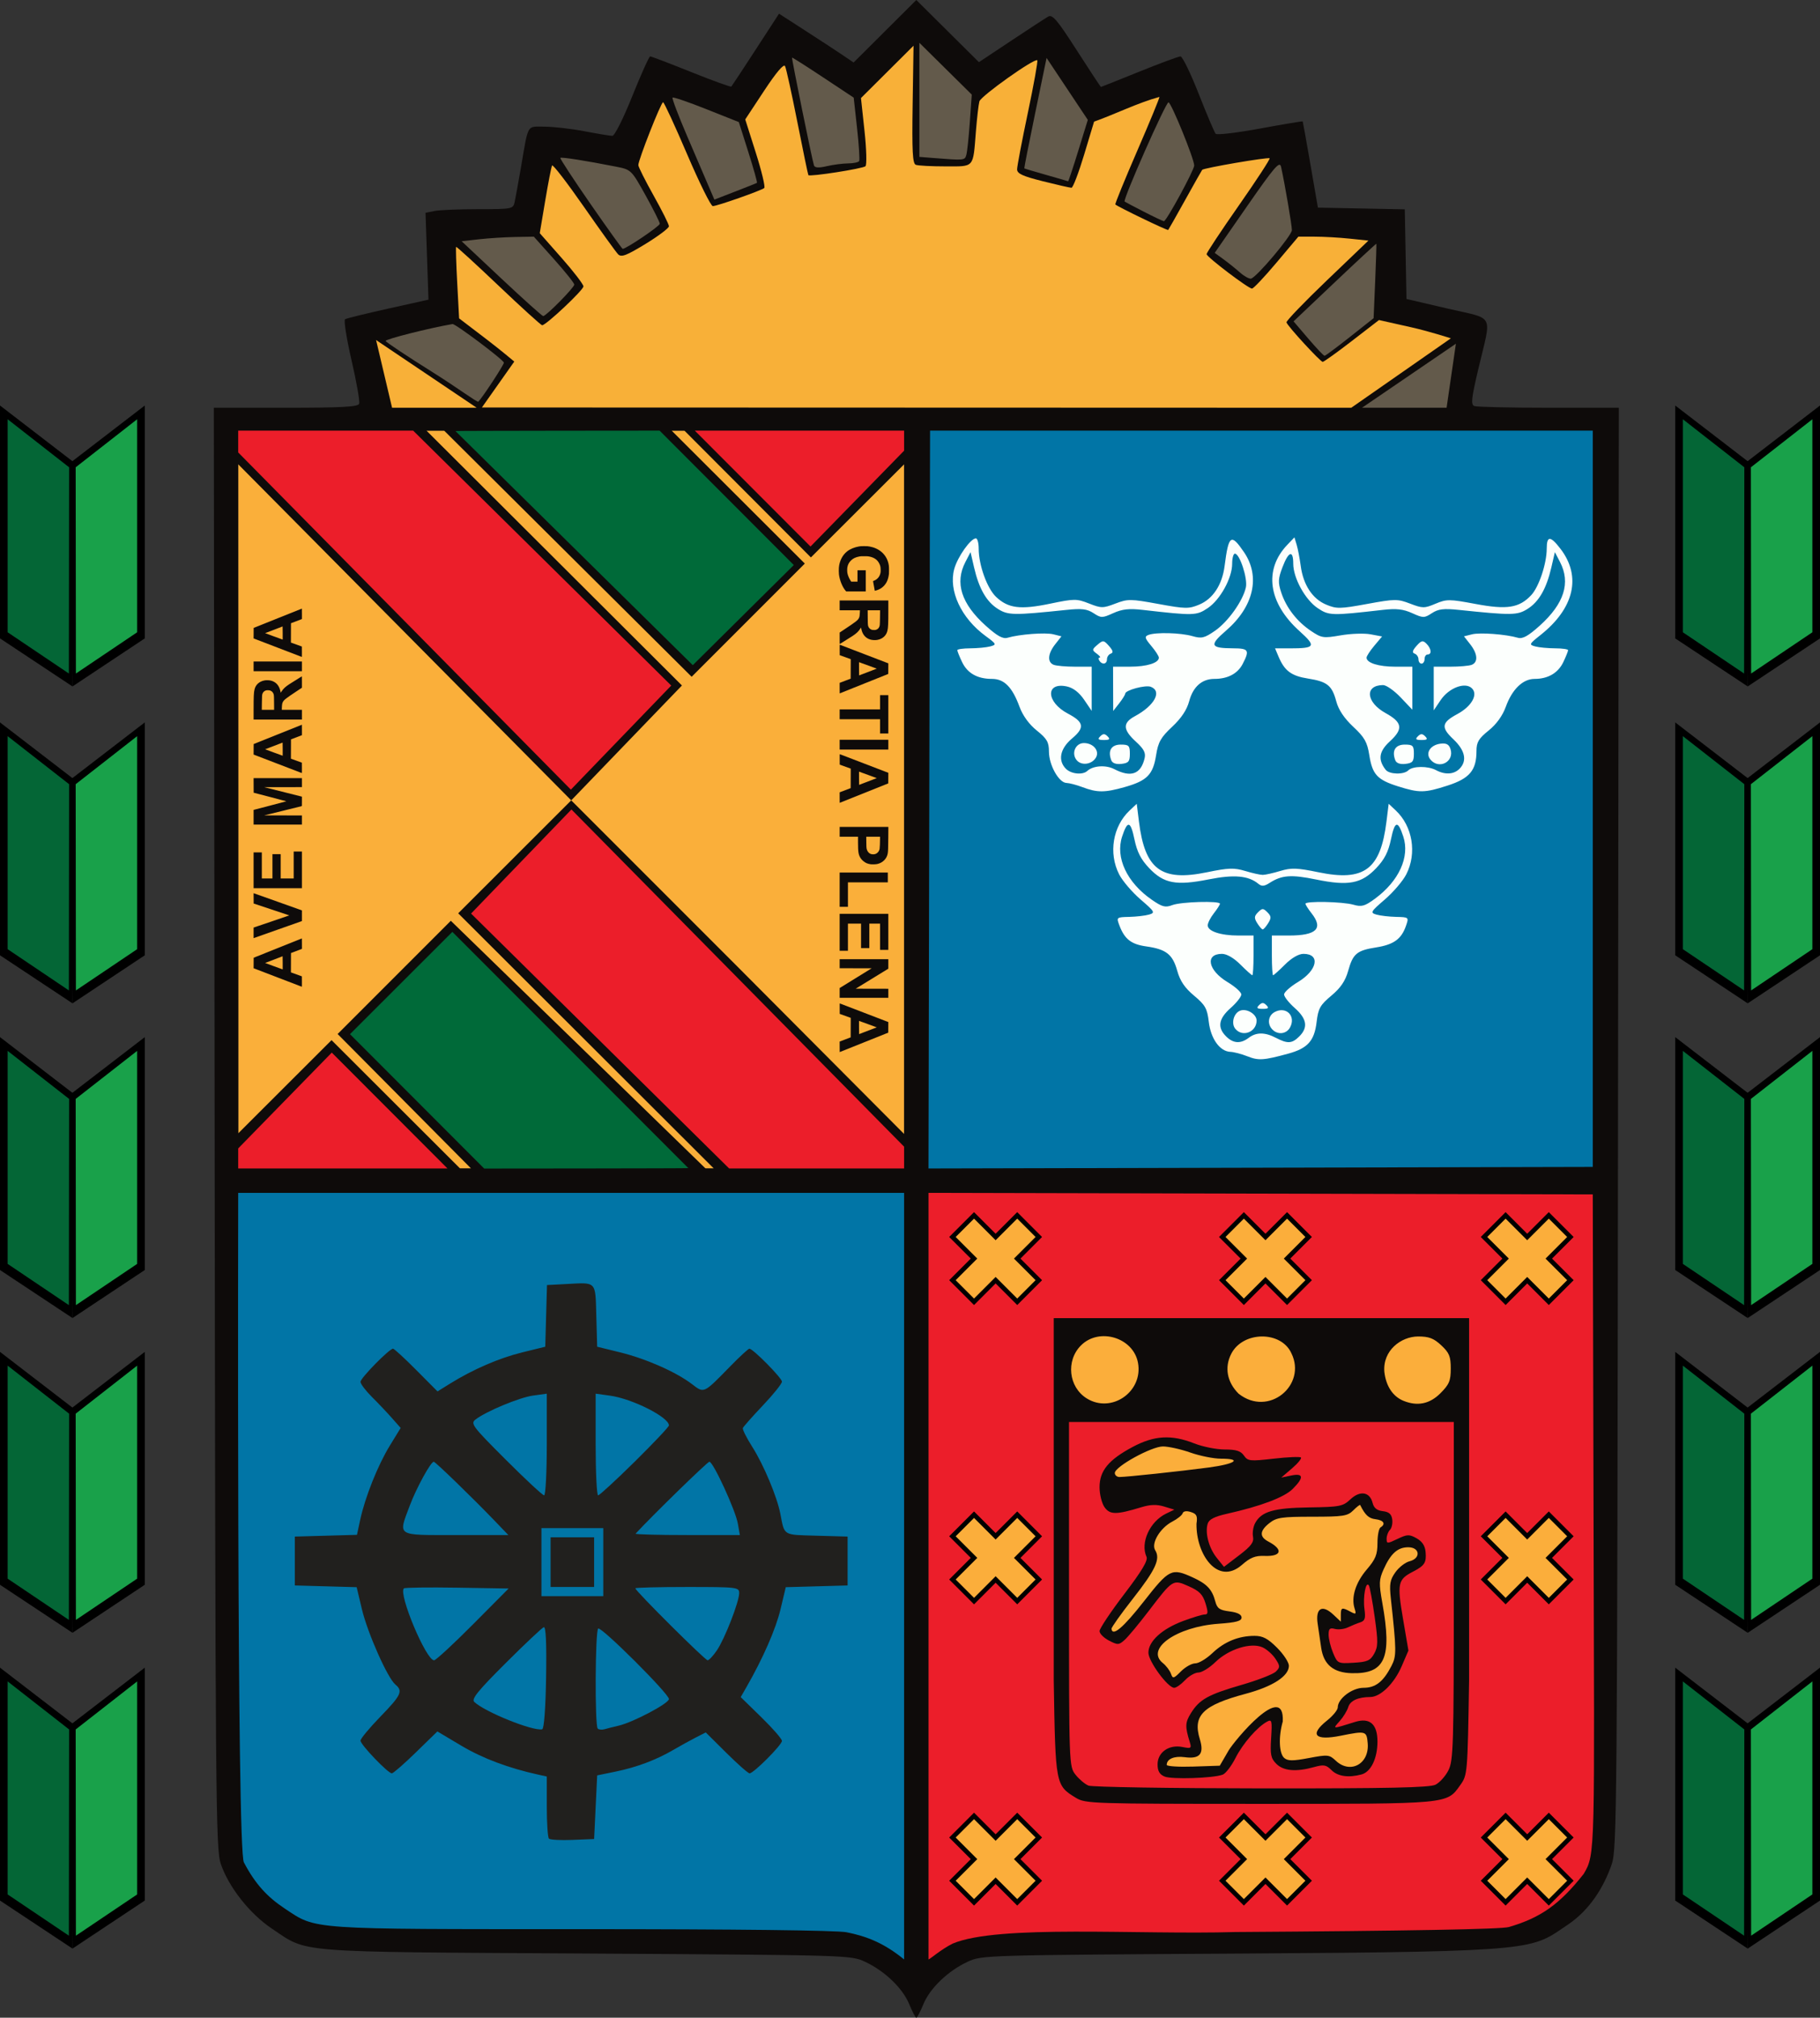 <?xml version="1.0" encoding="UTF-8" standalone="no"?>
<svg
   xmlns:dc="http://purl.org/dc/elements/1.1/"
   xmlns:cc="http://creativecommons.org/ns#"
   xmlns:rdf="http://www.w3.org/1999/02/22-rdf-syntax-ns#"
   xmlns:svg="http://www.w3.org/2000/svg"
   xmlns="http://www.w3.org/2000/svg"
   xmlns:sodipodi="http://sodipodi.sourceforge.net/DTD/sodipodi-0.dtd"
   xmlns:inkscape="http://www.inkscape.org/namespaces/inkscape"
   inkscape:version="1.0 (4035a4fb49, 2020-05-01)"
   sodipodi:docname="Escudo del Partido de La Matanza.svg"
   viewBox="0 0 500 554.123"
   height="554.123"
   width="500"
   id="svg38"
   version="1.1">
  <rect x="0" y="0" width="500" height="554.123" fill="#333333" stroke="none"/>
  <defs
     id="defs42">
    <pattern
       id="EMFhbasepattern"
       patternUnits="userSpaceOnUse"
       width="6"
       height="6"
       x="0"
       y="0" />
    <pattern
       id="EMFhbasepattern-7"
       patternUnits="userSpaceOnUse"
       width="6"
       height="6"
       x="0"
       y="0" />
  </defs>
  <sodipodi:namedview
     inkscape:current-layer="g46"
     inkscape:window-maximized="1"
     inkscape:window-y="-8"
     inkscape:window-x="-8"
     inkscape:cy="370.01975"
     inkscape:cx="-75.163276"
     inkscape:zoom="0.70710678"
     showgrid="false"
     id="namedview40"
     inkscape:window-height="705"
     inkscape:window-width="1366"
     inkscape:pageshadow="2"
     inkscape:pageopacity="0"
     guidetolerance="10"
     gridtolerance="10"
     objecttolerance="10"
     borderopacity="1"
     bordercolor="#666666"
     pagecolor="#ffffff" />
  <g
     transform="translate(-1025.696,-50.038)"
     id="g46"
     inkscape:label="Image"
     inkscape:groupmode="layer">
    <g
       transform="matrix(0.839,0,0,0.839,165.138,8.056)"
       id="g1757">
      <g
         id="g72"
         transform="translate(933.736,-39.498)">
        <path
           sodipodi:nodetypes="cccccccc"
           id="path82-5"
           d="M 169.957,351.254 V 230.5 H 279 388 v 120.5 121.009 h -218.043 z"
           style="fill:#faaf3a;fill-opacity:1" />
        <path
           style="fill:#0e0b0a"
           d="m 389.669,745.539 c -2.159,-5.25 -8.086,-10.915 -14.546,-13.902 -4.58,-2.118 -5.424,-2.142 -91.122,-2.656 -97.063,-0.582 -90.958,-0.099 -103.023,-8.156 -7.214,-4.817 -14.117,-13.56 -16.717,-21.172 -1.658,-4.854 -1.776,-18.883 -2.024,-240.904 L 161.971,223 185.517,223 c 18.408,2.9e-4 23.655,-0.284 24.045,-1.301 0.275,-0.716 -0.846,-7.113 -2.489,-14.217 -1.644,-7.104 -2.599,-13.156 -2.122,-13.449 0.477,-0.293 6.817,-1.855 14.089,-3.471 l 13.223,-2.938 -0.483,-14.217 -0.483,-14.217 2.976,-0.595 C 235.911,158.268 242.36,158 248.606,158 c 10.961,0 11.373,-0.078 11.857,-2.25 0.276,-1.238 1.199,-6.3 2.051,-11.25 2.545,-14.785 1.807,-13.5 7.755,-13.5 2.877,1e-4 8.758,0.675 13.069,1.5 4.311,0.825 8.425,1.5 9.142,1.5 0.737,0 3.571,-5.649 6.52,-13 2.869,-7.15 5.505,-13.002 5.858,-13.004 0.353,-0.002 6.398,2.304 13.433,5.125 7.035,2.821 12.948,4.96 13.139,4.754 0.191,-0.206 3.783,-5.658 7.983,-12.115 l 7.635,-11.74 8.726,5.626 c 4.799,3.095 10.293,6.69 12.208,7.99 l 3.483,2.364 L 381.733,99.768 392,89.536 402.25,99.711 412.5,109.887 423,102.909 c 5.775,-3.837 11.251,-7.408 12.17,-7.936 1.397,-0.802 2.927,0.997 9.376,11.034 4.239,6.596 7.793,11.992 7.898,11.992 0.105,0 5.756,-2.25 12.556,-5 6.8,-2.75 12.879,-5 13.507,-5 0.628,0 3.31,5.513 5.958,12.25 2.648,6.737 5.148,12.623 5.554,13.079 0.406,0.456 6.958,-0.317 14.559,-1.718 7.601,-1.4 13.876,-2.448 13.945,-2.329 0.068,0.12 1.216,6.518 2.551,14.218 l 2.427,14 14.223,0.277 14.223,0.277 0.277,14.673 L 552.5,187.4 566,190.546 c 15.642,3.646 14.406,1.23 10.057,19.653 -2.316,9.812 -2.53,11.789 -1.328,12.25 0.789,0.303 11.754,0.55 24.367,0.55 h 22.933 l -0.264,235.75 c -0.249,222.021 -0.367,236.05 -2.024,240.904 -2.6,7.612 -7.253,15.104 -14.467,19.922 -12.055,8.05 -8.217,8.818 -105.273,9.403 -85.695,0.516 -86.543,0.541 -91.122,2.659 -6.46,2.987 -12.387,8.652 -14.546,13.902 -1.007,2.449 -2.056,4.453 -2.331,4.453 -0.275,0 -1.324,-2.004 -2.331,-4.453 z M 202.512,427.995 239.574,390.933 322.974,472 l 2.714,0.009 -83.694,-83.523 37.012,-36.972 54.497,54.49 54.496,54.708 L 388,351.009 V 241.524 l -15.26,15.236 -15.26,15.236 -41.409,-41.498 h -4.182 l 43.6,43.506 -18.529,18.529 -18.529,18.529 -81.031,-80.564 h -5.797 l 83.652,83.413 -36.248,37.602 -109.05,-110.007 0.043,109.484 V 460.476 l 30.521,-30.473 42.082,42.006 h 3.599 z"
           id="path74"
           sodipodi:nodetypes="sssssscssssscccsssssssssssscsscccccssssssssssscccccsssscsssssssscccccccccccccccccccccccccccc" />
        <path
           style="fill:#ec1e2a;fill-opacity:1"
           d="M 396,480 613.5,480.5 l 0.255,104.978 c 0.269,110.713 0.699,110.849 -3.236,117.451 -7.825,9.897 -14.001,14.324 -24.518,17.38 -2.312,0.709 -32.687,1.263 -89.523,1.632 -31.702,0.948 -77.75,-2.547 -92.623,3.809 -3.63,1.788 -7.508,5.165 -7.855,5.165 z m -226.043,-7.991 v -6.561 l 30.642,-31.369 37.882,37.93 z M 246.208,388.569 279.073,354.5 388,464.875 v 7.134 h -57.29 z"
           id="path84"
           sodipodi:nodetypes="ccsccccccccccccccccc" />
        <path
           style="fill:#0175a6;fill-opacity:1"
           d="M 369.114,722.01 C 365.766,721.382 332.992,721 282.545,721 c -90.24,0 -86.829,0.236 -97.342,-6.741 -5.686,-3.774 -9.629,-7.967 -13.37,-15.087 -2.404,-3.071 -1.876,-219.172 -1.876,-219.172 h 218.043 v 250.915 c -6.633,-5.424 -12.395,-7.622 -18.886,-8.904 z M 396.246,351.254 396.5,230.5 H 505 613.5 V 351 471.5 l -108.754,0.254 -108.754,0.254 z"
           id="path82"
           sodipodi:nodetypes="csscccccccccccccc" />
        <path
           style="fill:#635a4b;fill-opacity:1"
           d="m 233.5,211.297 c -8.25,-5.167 -15.121,-9.736 -15.269,-10.153 -0.2,-0.563 14.409,-4.256 21.902,-5.536 0.919,-0.157 16.77,11.753 16.823,12.64 0.039,0.654 -6.827,11.172 -8.368,12.777 -0.315,0.328 -6.837,-4.56 -15.087,-9.727 z m 286.839,-10.934 -4.815,-5.636 13.488,-12.778 c 7.418,-7.028 13.548,-12.704 13.622,-12.614 0.073,0.09 -0.098,5.608 -0.381,12.262 l -0.515,12.098 -7.779,6.152 C 529.68,203.231 525.949,206 525.667,206 c -0.282,0 -2.679,-2.536 -5.327,-5.636 z M 256.167,180.75 243.121,168.5 l 5.689,-0.641 c 3.129,-0.353 8.447,-0.69 11.817,-0.75 L 266.755,167 l 6.623,7.4 C 277.02,178.469 280,182.199 280,182.687 280,183.67 270.792,193 269.822,193 c -0.335,0 -6.48,-5.513 -13.655,-12.25 z m 241.815,-2.017 c -1.385,-1.228 -3.813,-3.176 -5.397,-4.328 l -2.879,-2.095 10.6,-15.266 c 8.996,-12.955 10.68,-14.909 11.126,-12.905 1.199,5.384 3.567,19.2 3.55,20.721 -0.019,1.779 -11.578,15.491 -13.38,15.873 -0.606,0.128 -2.235,-0.772 -3.62,-2 z M 285.299,156.275 c -5.611,-8.088 -10.045,-14.862 -9.854,-15.054 0.342,-0.342 8.18,0.889 18.137,2.85 5.066,0.998 5.095,1.025 9.75,9.385 2.568,4.611 4.669,8.806 4.669,9.322 0,0.779 -11.042,8.242 -12.151,8.213 -0.192,-0.005 -4.94,-6.627 -10.551,-14.715 z M 466.5,158.832 c -3.3,-1.689 -6.128,-3.184 -6.285,-3.321 -0.659,-0.575 13.523,-32.641 14.364,-32.478 0.947,0.184 8.405,18.507 8.415,20.677 0.007,1.499 -9.136,18.308 -9.923,18.241 -0.314,-0.026 -3.271,-1.43 -6.571,-3.12 z m -142.421,-8.146 c -0.987,-2.302 -4.168,-9.714 -7.068,-16.471 -2.9,-6.757 -5.074,-12.485 -4.83,-12.729 0.244,-0.244 5.228,1.459 11.075,3.785 l 10.631,4.229 3.124,9.849 c 1.718,5.417 2.981,9.94 2.806,10.05 -0.175,0.111 -3.384,1.387 -7.131,2.837 l -6.813,2.636 z M 434.5,146.782 c -3.85,-1.092 -7.064,-2.052 -7.143,-2.134 -0.079,-0.082 1.531,-8.248 3.577,-18.148 l 3.72,-18 6.751,10.138 6.751,10.138 -3.121,10.112 c -1.716,5.562 -3.214,10.06 -3.328,9.996 -0.114,-0.064 -3.357,-1.01 -7.207,-2.102 z m -76.017,-3.123 c -0.62,-1.869 -7.378,-35.102 -7.171,-35.265 0.103,-0.082 4.688,2.834 10.188,6.479 l 10,6.627 1.1,10 c 0.605,5.5 0.916,10.338 0.691,10.75 -0.225,0.412 -1.845,0.761 -3.6,0.774 -1.755,0.013 -4.908,0.422 -7.007,0.91 -2.7,0.627 -3.929,0.546 -4.2,-0.274 z M 397.75,141.265 393,140.89 v -18.673 -18.673 l 8.58,8.478 8.58,8.478 -0.635,9 c -0.35,4.95 -0.866,9.787 -1.148,10.75 -0.525,1.793 -0.63,1.803 -10.627,1.015 z"
           id="path80"
           sodipodi:nodetypes="ssssssscssscsssscsscsssssscssssssssssssssscsssssscssscsssscccsssssscsssssscccccsss" />
        <path
           style="fill:#006a39;fill-opacity:1"
           d="m 206.564,428.047 33.519,-33.482 77.265,77.333 C 317.45,472 250.5,472.037 250.5,472.037 Z"
           id="path76"
           sodipodi:nodetypes="ccccc" />
        <g
           id="g981"
           transform="translate(4.88,4.893)">
          <g
             id="g970"
             transform="translate(-65.501,20.547)">
            <g
               id="g1024">
              <path
                 sodipodi:nodetypes="ccccc"
                 id="path76-1"
                 d="m 635.62,293.607 v -76.23 l 24.555,18.878 -0.824,73.077 z"
                 style="fill:#000000;fill-opacity:1"
                 transform="translate(65.501,-20.547)" />
              <g
                 id="g973"
                 transform="translate(65.501,-20.547)">
                <path
                   sodipodi:nodetypes="ccccc"
                   id="path76-6"
                   d="m 638.12,291.607 v -69.73 l 20.131,15.726 -0.076,67.504 z"
                   style="fill:#046636" />
              </g>
              <path
                 sodipodi:nodetypes="cccccc"
                 id="path76-62"
                 d="m 748.529,273.061 v -76.23 l -24.555,18.878 0.878,73.077 v 0 z"
                 style="fill:#000000;fill-opacity:1" />
              <path
                 style="fill:#19a14a;fill-opacity:1"
                 d="m 746.029,271.061 v -69.73 l -20.131,15.726 0.076,67.504 z"
                 id="path76-6-9"
                 sodipodi:nodetypes="ccccc" />
            </g>
          </g>
        </g>
        <g
           transform="translate(4.88,108.623)"
           id="g981-0">
          <g
             transform="translate(-65.501,20.547)"
             id="g970-6">
            <g
               id="g1024-6">
              <path
                 transform="translate(65.501,-20.547)"
                 style="fill:#000000;fill-opacity:1"
                 d="m 635.62,293.607 v -76.23 l 24.555,18.878 -0.824,73.077 z"
                 id="path76-1-2"
                 sodipodi:nodetypes="ccccc" />
              <g
                 transform="translate(65.501,-20.547)"
                 id="g973-1">
                <path
                   style="fill:#046636"
                   d="m 638.12,291.607 v -69.73 l 20.131,15.726 -0.076,67.504 z"
                   id="path76-6-3"
                   sodipodi:nodetypes="ccccc" />
              </g>
              <path
                 style="fill:#000000;fill-opacity:1"
                 d="m 748.529,273.061 v -76.23 l -24.555,18.878 0.878,73.077 v 0 z"
                 id="path76-62-8"
                 sodipodi:nodetypes="cccccc" />
              <path
                 sodipodi:nodetypes="ccccc"
                 id="path76-6-9-8"
                 d="m 746.029,271.061 v -69.73 l -20.131,15.726 0.076,67.504 z"
                 style="fill:#19a14a;fill-opacity:1" />
            </g>
          </g>
        </g>
        <g
           id="g981-0-2"
           transform="translate(4.88,211.638)">
          <g
             id="g970-6-3"
             transform="translate(-65.501,20.547)">
            <g
               id="g1024-6-4">
              <path
                 sodipodi:nodetypes="ccccc"
                 id="path76-1-2-1"
                 d="m 635.62,293.607 v -76.23 l 24.555,18.878 -0.824,73.077 z"
                 style="fill:#000000;fill-opacity:1"
                 transform="translate(65.501,-20.547)" />
              <g
                 id="g973-1-7"
                 transform="translate(65.501,-20.547)">
                <path
                   sodipodi:nodetypes="ccccc"
                   id="path76-6-3-3"
                   d="m 638.12,291.607 v -69.73 l 20.131,15.726 -0.076,67.504 z"
                   style="fill:#046636" />
              </g>
              <path
                 sodipodi:nodetypes="cccccc"
                 id="path76-62-8-7"
                 d="m 748.529,273.061 v -76.23 l -24.555,18.878 0.878,73.077 v 0 z"
                 style="fill:#000000;fill-opacity:1" />
              <path
                 style="fill:#19a14a;fill-opacity:1"
                 d="m 746.029,271.061 v -69.73 l -20.131,15.726 0.076,67.504 z"
                 id="path76-6-9-8-8"
                 sodipodi:nodetypes="ccccc" />
            </g>
          </g>
        </g>
        <g
           transform="translate(4.88,314.668)"
           id="g981-0-2-8">
          <g
             transform="translate(-65.501,20.547)"
             id="g970-6-3-6">
            <g
               id="g1024-6-4-5">
              <path
                 transform="translate(65.501,-20.547)"
                 style="fill:#000000;fill-opacity:1"
                 d="m 635.62,293.607 v -76.23 l 24.555,18.878 -0.824,73.077 z"
                 id="path76-1-2-1-3"
                 sodipodi:nodetypes="ccccc" />
              <g
                 transform="translate(65.501,-20.547)"
                 id="g973-1-7-4">
                <path
                   style="fill:#046636"
                   d="m 638.12,291.607 v -69.73 l 20.131,15.726 -0.076,67.504 z"
                   id="path76-6-3-3-0"
                   sodipodi:nodetypes="ccccc" />
              </g>
              <path
                 style="fill:#000000;fill-opacity:1"
                 d="m 748.529,273.061 v -76.23 l -24.555,18.878 0.878,73.077 v 0 z"
                 id="path76-62-8-7-6"
                 sodipodi:nodetypes="cccccc" />
              <path
                 sodipodi:nodetypes="ccccc"
                 id="path76-6-9-8-8-4"
                 d="m 746.029,271.061 v -69.73 l -20.131,15.726 0.076,67.504 z"
                 style="fill:#19a14a;fill-opacity:1" />
            </g>
          </g>
        </g>
        <g
           id="g981-0-2-8-5"
           transform="translate(4.88,418.032)">
          <g
             id="g970-6-3-6-9"
             transform="translate(-65.501,20.547)">
            <g
               id="g1024-6-4-5-6">
              <path
                 sodipodi:nodetypes="ccccc"
                 id="path76-1-2-1-3-1"
                 d="m 635.62,293.607 v -76.23 l 24.555,18.878 -0.824,73.077 z"
                 style="fill:#000000;fill-opacity:1"
                 transform="translate(65.501,-20.547)" />
              <g
                 id="g973-1-7-4-7"
                 transform="translate(65.501,-20.547)">
                <path
                   sodipodi:nodetypes="ccccc"
                   id="path76-6-3-3-0-5"
                   d="m 638.12,291.607 v -69.73 l 20.131,15.726 -0.076,67.504 z"
                   style="fill:#046636" />
              </g>
              <path
                 sodipodi:nodetypes="cccccc"
                 id="path76-62-8-7-6-5"
                 d="m 748.529,273.061 v -76.23 l -24.555,18.878 0.878,73.077 v 0 z"
                 style="fill:#000000;fill-opacity:1" />
              <path
                 style="fill:#19a14a;fill-opacity:1"
                 d="m 746.029,271.061 v -69.73 l -20.131,15.726 0.076,67.504 z"
                 id="path76-6-9-8-8-4-1"
                 sodipodi:nodetypes="ccccc" />
            </g>
          </g>
        </g>
        <g
           transform="translate(-543.66,4.893)"
           id="g981-1">
          <g
             transform="translate(-65.501,20.547)"
             id="g970-9">
            <g
               id="g1024-0">
              <path
                 transform="translate(65.501,-20.547)"
                 style="fill:#000000;fill-opacity:1"
                 d="m 635.62,293.607 v -76.23 l 24.555,18.878 -0.824,73.077 z"
                 id="path76-1-8"
                 sodipodi:nodetypes="ccccc" />
              <g
                 transform="translate(65.501,-20.547)"
                 id="g973-4">
                <path
                   style="fill:#046636"
                   d="m 638.12,291.607 v -69.73 l 20.131,15.726 -0.076,67.504 z"
                   id="path76-6-92"
                   sodipodi:nodetypes="ccccc" />
              </g>
              <path
                 style="fill:#000000;fill-opacity:1"
                 d="m 748.529,273.061 v -76.23 l -24.555,18.878 0.878,73.077 v 0 z"
                 id="path76-62-0"
                 sodipodi:nodetypes="cccccc" />
              <path
                 sodipodi:nodetypes="ccccc"
                 id="path76-6-9-2"
                 d="m 746.029,271.061 v -69.73 l -20.131,15.726 0.076,67.504 z"
                 style="fill:#19a14a;fill-opacity:1" />
            </g>
          </g>
        </g>
        <g
           transform="translate(-543.66,108.623)"
           id="g981-3">
          <g
             transform="translate(-65.501,20.547)"
             id="g970-5">
            <g
               id="g1024-08">
              <path
                 transform="translate(65.501,-20.547)"
                 style="fill:#000000;fill-opacity:1"
                 d="m 635.62,293.607 v -76.23 l 24.555,18.878 -0.824,73.077 z"
                 id="path76-1-21"
                 sodipodi:nodetypes="ccccc" />
              <g
                 transform="translate(65.501,-20.547)"
                 id="g973-6">
                <path
                   style="fill:#046636"
                   d="m 638.12,291.607 v -69.73 l 20.131,15.726 -0.076,67.504 z"
                   id="path76-6-8"
                   sodipodi:nodetypes="ccccc" />
              </g>
              <path
                 style="fill:#000000;fill-opacity:1"
                 d="m 748.529,273.061 v -76.23 l -24.555,18.878 0.878,73.077 v 0 z"
                 id="path76-62-2"
                 sodipodi:nodetypes="cccccc" />
              <path
                 sodipodi:nodetypes="ccccc"
                 id="path76-6-9-7"
                 d="m 746.029,271.061 v -69.73 l -20.131,15.726 0.076,67.504 z"
                 style="fill:#19a14a;fill-opacity:1" />
            </g>
          </g>
        </g>
        <g
           transform="translate(-543.66,211.638)"
           id="g981-8">
          <g
             transform="translate(-65.501,20.547)"
             id="g970-3">
            <g
               id="g1024-2">
              <path
                 transform="translate(65.501,-20.547)"
                 style="fill:#000000;fill-opacity:1"
                 d="m 635.62,293.607 v -76.23 l 24.555,18.878 -0.824,73.077 z"
                 id="path76-1-0"
                 sodipodi:nodetypes="ccccc" />
              <g
                 transform="translate(65.501,-20.547)"
                 id="g973-12">
                <path
                   style="fill:#046636"
                   d="m 638.12,291.607 v -69.73 l 20.131,15.726 -0.076,67.504 z"
                   id="path76-6-32"
                   sodipodi:nodetypes="ccccc" />
              </g>
              <path
                 style="fill:#000000;fill-opacity:1"
                 d="m 748.529,273.061 v -76.23 l -24.555,18.878 0.878,73.077 v 0 z"
                 id="path76-62-6"
                 sodipodi:nodetypes="cccccc" />
              <path
                 sodipodi:nodetypes="ccccc"
                 id="path76-6-9-0"
                 d="m 746.029,271.061 v -69.73 l -20.131,15.726 0.076,67.504 z"
                 style="fill:#19a14a;fill-opacity:1" />
            </g>
          </g>
        </g>
        <g
           transform="translate(-543.66,314.668)"
           id="g981-12">
          <g
             transform="translate(-65.501,20.547)"
             id="g970-8">
            <g
               id="g1024-5">
              <path
                 transform="translate(65.501,-20.547)"
                 style="fill:#000000;fill-opacity:1"
                 d="m 635.62,293.607 v -76.23 l 24.555,18.878 -0.824,73.077 z"
                 id="path76-1-3"
                 sodipodi:nodetypes="ccccc" />
              <g
                 transform="translate(65.501,-20.547)"
                 id="g973-3">
                <path
                   style="fill:#046636"
                   d="m 638.12,291.607 v -69.73 l 20.131,15.726 -0.076,67.504 z"
                   id="path76-6-1"
                   sodipodi:nodetypes="ccccc" />
              </g>
              <path
                 style="fill:#000000;fill-opacity:1"
                 d="m 748.529,273.061 v -76.23 l -24.555,18.878 0.878,73.077 v 0 z"
                 id="path76-62-9"
                 sodipodi:nodetypes="cccccc" />
              <path
                 sodipodi:nodetypes="ccccc"
                 id="path76-6-9-4"
                 d="m 746.029,271.061 v -69.73 l -20.131,15.726 0.076,67.504 z"
                 style="fill:#19a14a;fill-opacity:1" />
            </g>
          </g>
        </g>
        <g
           transform="translate(-543.66,418.032)"
           id="g981-9">
          <g
             transform="translate(-65.501,20.547)"
             id="g970-1">
            <g
               id="g1024-7">
              <path
                 transform="translate(65.501,-20.547)"
                 style="fill:#000000;fill-opacity:1"
                 d="m 635.62,293.607 v -76.23 l 24.555,18.878 -0.824,73.077 z"
                 id="path76-1-02"
                 sodipodi:nodetypes="ccccc" />
              <g
                 transform="translate(65.501,-20.547)"
                 id="g973-33">
                <path
                   style="fill:#046636"
                   d="m 638.12,291.607 v -69.73 l 20.131,15.726 -0.076,67.504 z"
                   id="path76-6-7"
                   sodipodi:nodetypes="ccccc" />
              </g>
              <path
                 style="fill:#000000;fill-opacity:1"
                 d="m 748.529,273.061 v -76.23 l -24.555,18.878 0.878,73.077 v 0 z"
                 id="path76-62-07"
                 sodipodi:nodetypes="cccccc" />
              <path
                 sodipodi:nodetypes="ccccc"
                 id="path76-6-9-5"
                 d="m 746.029,271.061 v -69.73 l -20.131,15.726 0.076,67.504 z"
                 style="fill:#19a14a;fill-opacity:1" />
            </g>
          </g>
        </g>
        <path
           style="fill:#f8b038;fill-opacity:1"
           d="m 215.105,200.841 32.926,22.158 h -27.693 z m 45.248,7.047 c 0,0 -4.338,-3.673 -9.207,-7.387 l -8.854,-6.752 -0.62,-11.568 c -0.341,-6.362 -0.501,-11.686 -0.356,-11.831 0.145,-0.145 6.394,5.567 13.887,12.693 7.493,7.126 13.919,12.957 14.279,12.957 1.274,0 13.516,-11.517 13.517,-12.716 3.1e-4,-0.669 -3.217,-4.861 -7.15,-9.317 l -7.15,-8.101 1.795,-10.683 c 0.987,-5.876 1.995,-11.042 2.239,-11.481 0.244,-0.439 4.925,5.636 10.401,13.5 5.476,7.864 10.531,14.877 11.234,15.585 1.04,1.048 2.703,0.416 8.955,-3.404 4.223,-2.58 7.676,-5.184 7.675,-5.787 -0.001,-0.603 -2.251,-5.105 -5,-10.006 -2.749,-4.901 -5.008,-9.401 -5.022,-10 -0.036,-1.629 7.428,-20.59 8.105,-20.59 0.322,0 3.859,7.65 7.861,17 4.002,9.35 7.79,17.002 8.417,17.005 1.379,0.006 15.849,-5.082 16.85,-5.925 0.39,-0.328 -0.852,-5.514 -2.759,-11.525 l -3.468,-10.928 6.184,-9.378 c 3.976,-6.029 6.423,-8.909 6.853,-8.064 0.368,0.723 2.182,8.964 4.031,18.314 1.849,9.35 3.469,17.163 3.601,17.362 0.4,0.603 17.787,-2.102 18.699,-2.909 0.467,-0.413 0.327,-5.603 -0.312,-11.533 l -1.161,-10.782 8.606,-8.569 8.606,-8.569 -0.294,19.24 c -0.234,15.309 -0.022,19.344 1.037,19.75 0.732,0.28 5.09,0.51 9.683,0.51 9.641,0 9.023,0.711 10.002,-11.5 0.353,-4.4 0.865,-8.799 1.138,-9.775 0.496,-1.775 18.123,-14.281 18.955,-13.449 0.243,0.243 -1.145,7.971 -3.084,17.173 -1.939,9.203 -3.525,17.536 -3.525,18.518 0,1.408 1.796,2.237 8.464,3.909 4.655,1.168 8.859,2.123 9.342,2.123 0.483,0 2.346,-4.869 4.139,-10.82 l 3.261,-10.82 c 7.14,-2.549 14.136,-6.095 21.392,-8.096 0.152,0.152 -3.105,8.07 -7.239,17.595 -4.133,9.525 -7.368,17.451 -7.188,17.613 0.913,0.822 17.073,8.609 17.307,8.34 0.15,-0.172 2.649,-4.588 5.553,-9.813 2.904,-5.225 5.413,-9.665 5.575,-9.867 0.493,-0.615 21.628,-4.23 22.081,-3.777 0.233,0.232 -4.327,7.216 -10.133,15.518 -5.806,8.302 -10.531,15.44 -10.501,15.861 C 487.124,173.688 500.726,184 501.916,184 c 0.478,0 4.09,-3.825 8.027,-8.5 l 7.158,-8.5 h 5.303 c 2.917,0 8.079,0.29 11.472,0.645 l 6.169,0.645 -13.563,12.982 c -7.46,7.14 -13.432,13.348 -13.272,13.796 0.515,1.439 11.144,12.917 11.853,12.917 0.377,0 4.679,-3.081 9.562,-6.846 l 8.877,-6.846 10.5,2.356 c 5.775,1.296 12.515,3.465 13.033,3.632 l -32.61,22.72 -284.669,-0.088 z"
           id="path88"
           sodipodi:nodetypes="cccccscsssssscssssscsssscsscsssssscccsssssssssssccsssssssssscsscsssscscccc" />
        <path
           sodipodi:nodetypes="sscsscsssssscccccccsscssssscsscccsscsssssssssscccccsscsssscssscccssssssssssssssscssssssssssccccccccccsssscssssscsscsssssssscsss"
           id="path74-6"
           d="M 271.706,691.373 C 271.318,690.985 271,686.25 271,680.852 v -9.814 l -2.75,-0.602 c -9.705,-2.126 -18.25,-5.332 -25.149,-9.435 l -7.931,-4.717 -7.037,6.858 C 224.263,666.914 220.721,670 220.261,670 219.005,670 210,660.604 210,659.294 c 0,-0.625 2.925,-4.15 6.5,-7.832 6.848,-7.053 7.479,-8.405 4.918,-10.53 -2.552,-2.118 -9.089,-16.829 -10.953,-24.649 l -1.72,-7.216 -10.123,-0.284 L 188.5,608.5 v -8 -8 l 10.174,-0.284 10.174,-0.284 1.04,-4.848 c 1.595,-7.439 5.796,-17.964 9.723,-24.362 l 3.546,-5.778 -2.844,-3.222 c -1.564,-1.772 -4.525,-4.894 -6.579,-6.938 C 211.68,544.739 210,542.519 210,541.85 210,540.614 219.441,531 220.655,531 c 0.364,0 3.789,3.146 7.612,6.992 l 6.95,6.992 4.141,-2.571 c 7.506,-4.659 16.053,-8.351 23.653,-10.217 l 7.488,-1.839 0.284,-10.095 0.284,-10.095 6.352,-0.334 c 10.003,-0.526 9.472,-1.09 9.796,10.411 l 0.284,10.112 7.488,1.839 c 8.503,2.088 18.338,6.426 23.508,10.369 4.067,3.102 3.727,3.259 12.6,-5.815 3.093,-3.163 5.9,-5.75 6.239,-5.75 1.183,0 10.664,9.593 10.664,10.79 0,0.664 -2.812,4.173 -6.25,7.797 -3.438,3.624 -6.385,6.955 -6.551,7.403 -0.165,0.447 1.229,3.22 3.099,6.162 3.7,5.821 8.098,16.296 9.173,21.848 1.421,7.337 0.712,6.905 11.835,7.216 L 369.5,592.5 v 8 8 l -10.123,0.284 -10.123,0.284 -1.716,7.216 c -1.532,6.446 -5.743,16.066 -11.157,25.491 l -1.881,3.275 6.75,6.581 c 3.712,3.62 6.75,7.108 6.75,7.751 C 348,660.703 338.723,670 337.405,670 c -0.47,0 -3.892,-3.014 -7.604,-6.698 l -6.749,-6.698 -3.276,1.675 c -1.802,0.921 -5.076,2.727 -7.276,4.014 -5.68,3.321 -12.06,5.721 -19,7.145 l -6,1.231 -0.5,10.415 -0.5,10.415 -7.044,0.29 c -3.874,0.159 -7.362,-0.028 -7.75,-0.417 z m -0.932,-52.797 c 0.184,-11.221 -0.067,-16.645 -0.76,-16.414 -0.569,0.19 -6.205,5.502 -12.525,11.805 -9.051,9.027 -11.225,11.712 -10.24,12.647 3.486,3.308 19.279,9.667 22.25,8.959 0.604,-0.144 1.109,-6.881 1.275,-16.997 z M 294.5,654.403 c 4.771,-1.101 16.5,-7.3 16.5,-8.721 0,-1.726 -22.094,-23.741 -23.164,-23.08 -0.992,0.613 -1.143,31.759 -0.159,32.743 0.373,0.373 1.385,0.469 2.25,0.214 0.865,-0.255 2.922,-0.775 4.572,-1.156 z M 246.819,621.25 258.5,609.5 241.608,609.225 c -9.291,-0.151 -17.122,-0.045 -17.402,0.236 -1.838,1.838 7.273,23.539 9.884,23.539 0.577,0 6.305,-5.287 12.73,-11.75 z m 79.885,8.493 C 329.292,625.935 334,613.825 334,610.977 334,609.085 333.268,609 317,609 c -9.35,0 -17,0.196 -17,0.436 0,0.833 22.836,23.564 23.665,23.558 0.459,-0.004 1.826,-1.466 3.038,-3.25 z m -37.204,-40.01 h -20.25 V 612 l 20.25,-3.7e-4 z m -17.25,3 h 14.25 v 16.266 h -14.25 z m -18.292,-5.372 c -7.262,-7.556 -19.419,-19.338 -19.965,-19.35 -0.976,-0.021 -5.714,8.629 -7.844,14.321 C 222.319,592.567 221.437,592 241.208,592 h 17.208 z m 79.605,0.889 c -0.77,-4.379 -8.075,-20.25 -9.321,-20.25 -0.617,0 -18.825,17.746 -24.159,23.547 -0.229,0.249 7.358,0.453 16.861,0.453 h 17.278 z M 271,562.364 v -16.636 l -4.471,0.613 c -4.458,0.611 -15.379,5.15 -18.867,7.842 -1.711,1.321 -1.031,2.224 9.872,13.118 C 263.975,573.735 269.64,579 270.122,579 270.605,579 271,571.514 271,562.364 Z m 28.812,5.601 C 305.965,561.895 311,556.565 311,556.12 c 0,-2.695 -11.996,-8.746 -19.331,-9.752 L 287,545.728 v 16.636 c 0,9.15 0.365,16.636 0.812,16.636 0.447,0 5.847,-4.966 12,-11.035 z"
           style="fill:#21201e;fill-opacity:1" />
        <g
           id="g1505"
           transform="translate(-337.2,-1.369)">
          <path
             style="fill:#0e0b0a"
             d="m 781.504,679.413 c -6.741,-4.11 -6.751,-4.165 -7.304,-38.498 v -74.843 -43.703 h 29.5 77 29.5 v 43.703 74.956 c -0.496,30.57 -0.521,30.871 -2.899,34.204 -4.453,6.243 -3.319,6.137 -65.819,6.133 -54.518,-0.004 -56.91,-0.081 -59.978,-1.952 z m 117.696,-4.323 c 1.375,-0.687 3.287,-2.818 4.248,-4.735 1.601,-3.193 1.749,-8.134 1.75,-58.736 l 0.002,-55.25 h -63 -63 v 56.365 c 0,56.065 0.011,56.38 2.138,59.083 1.176,1.495 3.088,3.102 4.25,3.571 1.162,0.469 26.637,0.875 56.612,0.902 41.661,0.037 55.089,-0.246 57,-1.201 z m -88.75,-2.684 c -1.619,-0.7 -2.25,-1.816 -2.25,-3.982 0,-3.944 3.74,-6.557 8.128,-5.68 2.864,0.573 3.05,0.447 2.408,-1.627 -1.571,-5.068 -1.518,-6.391 0.381,-9.444 2.799,-4.5 5.64,-6.084 16.631,-9.269 5.3,-1.536 10.34,-3.495 11.199,-4.354 1.415,-1.415 1.402,-1.805 -0.146,-4.167 -0.939,-1.433 -2.838,-3.121 -4.219,-3.75 -3.765,-1.716 -11.066,0.552 -15.424,4.791 -1.948,1.895 -4.457,3.445 -5.576,3.445 -1.118,0 -3.09,1.125 -4.382,2.5 -1.292,1.375 -2.891,2.5 -3.554,2.5 -2.087,0 -8.446,-8.654 -8.446,-11.495 0,-3.723 4.421,-7.77 11.3,-10.344 3.176,-1.188 6.391,-2.161 7.144,-2.161 1.113,0 1.16,-0.682 0.248,-3.651 -0.893,-2.908 -2.004,-4.042 -5.466,-5.573 -5.229,-2.313 -5.171,-2.349 -13.229,8.205 -3.157,4.135 -6.657,8.339 -7.778,9.341 -1.899,1.699 -2.248,1.714 -5.129,0.224 -1.7,-0.879 -3.091,-2.277 -3.091,-3.106 0,-0.829 3.629,-6.268 8.064,-12.086 5.774,-7.573 7.853,-11.043 7.319,-12.217 -2.104,-4.626 1.076,-11.594 6.471,-14.181 l 2.645,-1.269 -3.362,-1.021 c -2.432,-0.739 -4.506,-0.673 -7.5,0.239 -8.176,2.489 -10.252,2.483 -12.015,-0.034 -0.893,-1.275 -1.623,-4.208 -1.623,-6.518 0,-5.401 2.94,-8.977 10.839,-13.188 7.098,-3.783 12.701,-4.107 20.161,-1.167 2.791,1.1 7.282,2 9.98,2 3.753,0 5.232,0.465 6.29,1.976 1.288,1.84 1.961,1.91 9.746,1.022 4.599,-0.525 8.614,-0.695 8.923,-0.378 0.309,0.316 -1.014,1.924 -2.939,3.573 l -3.5,2.998 3.25,-0.675 c 4.079,-0.847 4.248,0.64 0.498,4.39 -2.746,2.746 -10.426,5.648 -21.52,8.131 -4.056,0.908 -5.867,1.829 -6.304,3.205 -0.954,3.006 0.351,7.966 2.951,11.214 l 2.366,2.956 4.974,-3.793 c 3.945,-3.008 4.883,-4.27 4.534,-6.094 -0.242,-1.265 0.066,-3.247 0.685,-4.403 2.048,-3.826 6.041,-4.995 17.653,-5.167 10.145,-0.15 11.1,-0.337 13.569,-2.656 3.153,-2.961 6.339,-2.447 7.247,1.17 0.422,1.682 1.422,2.492 3.349,2.714 2.012,0.232 2.837,0.949 3.082,2.682 0.184,1.301 -0.153,2.853 -0.75,3.45 -0.597,0.597 -1.085,1.887 -1.085,2.868 0,1.696 0.175,1.7 3.567,0.083 3.208,-1.53 3.838,-1.55 6.25,-0.203 1.827,1.021 2.766,2.446 2.943,4.467 0.309,3.519 -0.306,4.475 -4.162,6.469 -4.933,2.55 -5.203,3.83 -3.241,15.351 l 1.781,10.457 -2.202,5.119 c -2.435,5.66 -6.918,10.066 -10.263,10.087 -4.064,0.025 -6.606,1.197 -7.255,3.344 -0.356,1.178 -1.609,3.221 -2.783,4.54 -2.382,2.676 -2.621,2.662 5.028,0.278 4.821,-1.503 7.337,0.702 7.337,6.431 0,5.498 -2.149,9.933 -5.21,10.753 -4.275,1.145 -7.784,0.647 -9.827,-1.396 -1.767,-1.767 -2.53,-1.9 -5.75,-1.006 -5.87,1.63 -9.981,1.274 -12.323,-1.067 -1.807,-1.807 -2.052,-3.015 -1.707,-8.424 0.363,-5.702 0.237,-6.226 -1.301,-5.403 -3.223,1.725 -7.977,7.19 -10.381,11.934 -1.325,2.614 -3.197,5.056 -4.16,5.425 -3.08,1.182 -16.761,1.622 -19.092,0.615 z m 68.671,-40.196 c 1.288,-2.304 1.312,-3.908 0.174,-12 -0.722,-5.138 -1.582,-9.786 -1.911,-10.331 -0.99,-1.636 -1.991,3.72 -1.444,7.723 0.415,3.035 0.159,3.847 -1.365,4.341 -1.031,0.334 -2.858,1.077 -4.059,1.65 -1.201,0.574 -3.114,0.8 -4.25,0.503 -1.671,-0.437 -2.066,-0.074 -2.066,1.898 0,1.341 0.662,4.023 1.471,5.96 1.447,3.462 1.559,3.516 6.717,3.218 4.483,-0.259 5.462,-0.69 6.733,-2.962 z"
             id="path74-0"
             sodipodi:nodetypes="sccccccccscsssscccsssssssssssssssssssssssssssssscssssssssssscssssscssssssssssssssscsssssssssssssssssssssssssss" />
          <path
             style="fill:#fbae3b;fill-opacity:1"
             d="m 811.2,668.608 c 0,-1.948 2.429,-2.991 5.884,-2.528 4.978,0.668 6.432,-1.071 4.946,-5.915 -2.377,-7.743 1.004,-11.085 14.999,-14.83 8.883,-2.377 14.171,-5.8 14.171,-9.173 0,-1.116 -1.747,-3.776 -3.882,-5.911 -3.017,-3.017 -4.655,-3.882 -7.351,-3.882 -5.235,0 -9.875,1.892 -13.809,5.633 -1.948,1.852 -4.474,3.367 -5.614,3.367 -1.139,0 -3.251,1.18 -4.693,2.621 -2.433,2.433 -2.669,2.487 -3.281,0.75 -0.363,-1.029 -1.559,-2.597 -2.658,-3.483 -5.761,-4.648 4.491,-11.873 18.233,-12.851 5.81,-0.413 7.555,-0.884 7.555,-2.037 0,-0.994 -1.326,-1.669 -3.933,-2 -3.284,-0.417 -4.056,-0.965 -4.681,-3.314 -1.038,-3.906 -2.741,-5.709 -7.386,-7.823 -6.914,-3.145 -7.663,-2.776 -16.018,7.887 -6.72,8.577 -10.289,11.594 -10.568,8.933 -0.047,-0.449 3.107,-4.887 7.009,-9.86 7.45,-9.497 9.068,-13.006 7.301,-15.836 -1.422,-2.277 1.606,-7.33 5.642,-9.417 1.625,-0.84 3.127,-2.047 3.338,-2.681 0.241,-0.724 1.242,-0.882 2.689,-0.422 1.91,0.606 2.226,1.266 1.847,3.852 -0.147,10.072 6.962,20.261 14.791,13.521 2.836,-2.49 4.425,-3.129 7.482,-3.009 5.623,0.22 6.229,-2.086 1.237,-4.715 -2.967,-1.562 -2.843,-3.503 0.385,-6.042 2.315,-1.821 4.016,-2.073 14,-2.073 10.183,0 11.582,-0.217 13.448,-2.083 1.146,-1.146 2.158,-1.933 2.25,-1.75 1.658,3.315 2.814,4.387 5.018,4.65 2.695,0.322 3.459,1.565 1.649,2.684 -0.55,0.34 -1,2.657 -1,5.15 0,3.73 -0.617,5.252 -3.485,8.604 -3.658,4.274 -5.175,9.09 -4.015,12.745 0.615,1.937 0.469,2.055 -1.339,1.087 -2.818,-1.508 -3.16,-1.391 -3.16,1.088 v 2.174 l -2.449,-2.301 c -3.64,-3.42 -5.885,-2.129 -5.138,2.954 0.323,2.199 0.844,5.749 1.157,7.889 0.811,5.544 4.007,8.19 10.06,8.328 10.893,0.248 13.181,-5.018 9.971,-22.952 -1.153,-6.441 -1.109,-7.649 0.406,-11.032 2.325,-5.193 4.601,-7.235 8.065,-7.235 3.862,0 4.193,3.644 0.417,4.592 -1.381,0.347 -3.459,1.962 -4.618,3.589 -1.779,2.498 -2.01,3.843 -1.487,8.639 1.872,17.136 1.885,18.758 0.184,22.048 -2.662,5.148 -5.197,7.131 -9.113,7.131 -3.766,0 -8.455,3.555 -8.455,6.412 0,0.827 -1.575,2.76 -3.5,4.295 -5.852,4.669 -4.027,6.688 4.5,4.979 8.219,-1.647 8.468,-1.577 8.807,2.507 0.559,6.73 -5.698,10.137 -10.438,5.684 -2.14,-2.01 -2.611,-2.057 -8.823,-0.885 -5.215,0.984 -6.869,0.984 -8.054,0.001 -1.713,-1.422 -1.943,-6.928 -0.501,-11.959 0.641,-13.55 -15.827,6.265 -17.719,9.466 l -2.905,5 -8.683,0.289 c -4.776,0.159 -8.683,-0.089 -8.683,-0.55 z m -17,-95.555 c 0,-2.074 11.989,-8.684 15.752,-8.684 1.814,0 5.858,0.9 8.988,2 3.13,1.1 7.618,2 9.975,2 7.163,0 4.794,1.726 -3.965,2.889 -9.367,1.244 -26.899,3.111 -29.211,3.111 -0.847,0 -1.539,-0.592 -1.539,-1.316 z m -9.183,-24.402 c -5.966,-3.701 -6.909,-12.344 -1.894,-17.359 5.964,-5.964 17.112,-2.586 18.657,5.654 1.777,9.474 -8.637,16.746 -16.764,11.705 z m 49.71,-1.555 c -3.792,-3.792 -4.681,-8.603 -2.41,-13.043 3.822,-7.474 16.318,-7.608 19.688,-0.212 5.165,10.409 -7.434,21.049 -17.278,13.255 z m 53.973,2.328 c -3.48,-1.424 -5.72,-4.827 -6.245,-9.487 -0.563,-7.004 5.484,-11.533 11.04,-11.568 3.579,0 5.127,0.591 7.6,2.901 2.622,2.449 3.106,3.633 3.106,7.6 0,4.01 -0.498,5.197 -3.4,8.099 -3.506,3.506 -7.534,4.323 -12.1,2.455 z"
             id="path88-1"
             sodipodi:nodetypes="ssssssssssssssssssssssssccssssscssssssscssssssssssssssssssscccssssssssssssscsccsccssss" />
          <path
             style="fill:#fbae3b;fill-opacity:1;stroke:#000000;stroke-width:1.5;stroke-miterlimit:4;stroke-dasharray:none;stroke-opacity:1"
             d="m 922.16,488.734 7.071,7.071 7.071,-7.071 7.071,7.071 -7.071,7.071 7.071,7.071 -7.071,7.071 -7.071,-7.071 -7.071,7.071 -7.071,-7.071 7.071,-7.071 -7.071,-7.071 z"
             id="path88-3-76"
             sodipodi:nodetypes="ccccccccccccc" />
          <path
             sodipodi:nodetypes="ccccccccccccc"
             id="path88-3-7-9"
             d="m 836.453,488.734 7.071,7.071 7.071,-7.071 7.071,7.071 -7.071,7.071 7.071,7.071 -7.071,7.071 -7.071,-7.071 -7.071,7.071 -7.071,-7.071 7.071,-7.071 -7.071,-7.071 z"
             style="fill:#fbae3b;fill-opacity:1;stroke:#000000;stroke-width:1.5;stroke-miterlimit:4;stroke-dasharray:none;stroke-opacity:1" />
          <path
             sodipodi:nodetypes="ccccccccccccc"
             id="path88-3-9-4"
             d="m 748.098,488.734 7.071,7.071 7.071,-7.071 7.071,7.071 -7.071,7.071 7.071,7.071 -7.071,7.071 -7.071,-7.071 -7.071,7.071 -7.071,-7.071 7.071,-7.071 -7.071,-7.071 z"
             style="fill:#fbae3b;fill-opacity:1;stroke:#000000;stroke-width:1.5;stroke-miterlimit:4;stroke-dasharray:none;stroke-opacity:1" />
          <path
             sodipodi:nodetypes="ccccccccccccc"
             id="path88-3-2-1"
             d="m 748.099,586.704 7.071,7.071 7.071,-7.071 7.071,7.071 -7.071,7.071 7.071,7.071 -7.071,7.071 -7.071,-7.071 -7.071,7.071 -7.071,-7.071 7.071,-7.071 -7.071,-7.071 z"
             style="fill:#fbae3b;fill-opacity:1;stroke:#000000;stroke-width:1.5;stroke-miterlimit:4;stroke-dasharray:none;stroke-opacity:1" />
          <path
             style="fill:#fbae3b;fill-opacity:1;stroke:#000000;stroke-width:1.5;stroke-miterlimit:4;stroke-dasharray:none;stroke-opacity:1"
             d="m 748.099,685.31 7.071,7.071 7.071,-7.071 7.071,7.071 -7.071,7.071 7.071,7.071 -7.071,7.071 -7.071,-7.071 -7.071,7.071 -7.071,-7.071 7.071,-7.071 -7.071,-7.071 z"
             id="path88-3-2-3-8"
             sodipodi:nodetypes="ccccccccccccc" />
          <path
             sodipodi:nodetypes="ccccccccccccc"
             id="path88-3-1-0"
             d="m 922.16,586.704 7.071,7.071 7.071,-7.071 7.071,7.071 -7.071,7.071 7.071,7.071 -7.071,7.071 -7.071,-7.071 -7.071,7.071 -7.071,-7.071 7.071,-7.071 -7.071,-7.071 z"
             style="fill:#fbae3b;fill-opacity:1;stroke:#000000;stroke-width:1.5;stroke-miterlimit:4;stroke-dasharray:none;stroke-opacity:1" />
          <path
             sodipodi:nodetypes="ccccccccccccc"
             id="path88-3-2-3-0-6"
             d="m 836.454,685.309 7.071,7.071 7.071,-7.071 7.071,7.071 -7.071,7.071 7.071,7.071 -7.071,7.071 -7.071,-7.071 -7.071,7.071 -7.071,-7.071 7.071,-7.071 -7.071,-7.071 z"
             style="fill:#fbae3b;fill-opacity:1;stroke:#000000;stroke-width:1.5;stroke-miterlimit:4;stroke-dasharray:none;stroke-opacity:1" />
          <path
             style="fill:#fbae3b;fill-opacity:1;stroke:#000000;stroke-width:1.5;stroke-miterlimit:4;stroke-dasharray:none;stroke-opacity:1"
             d="m 922.16,685.309 7.071,7.071 7.071,-7.071 7.071,7.071 -7.071,7.071 7.071,7.071 -7.071,7.071 -7.071,-7.071 -7.071,7.071 -7.071,-7.071 7.071,-7.071 -7.071,-7.071 z"
             id="path88-3-2-3-0-5-9"
             sodipodi:nodetypes="ccccccccccccc" />
        </g>
        <path
           sodipodi:nodetypes="ccccccccccc"
           id="path84-0"
           d="m 388,230.5 v 6.561 l -30.642,31.369 -37.882,-37.93 z m -76.251,83.439 -32.865,34.069 -108.927,-110.375 v -7.134 h 57.29 z"
           style="fill:#ec1e2a;fill-opacity:1" />
        <path
           sodipodi:nodetypes="ccccc"
           id="path76-8"
           d="m 351.886,274.489 -33.077,32.774 -77.707,-76.626 c -0.101,-0.101 66.849,-0.138 66.849,-0.138 z"
           style="fill:#006a39;fill-opacity:1" />
        <path
           sodipodi:nodetypes="cccc"
           id="path88-6"
           d="m 568.683,202.045 -30.739,20.955 h 27.693 z"
           style="fill:#635a4b;fill-opacity:1" />
        <path
           style="fill:#0e0b0a;fill-opacity:1;stroke-width:0.041"
           d="m 190.747,412.51 c -0.04,-0.015 -3.6,-1.38 -7.91,-3.034 l -7.837,-3.007 0.011,-1.721 0.011,-1.721 7.885,-3.159 c 4.337,-1.737 7.892,-3.159 7.899,-3.159 0.007,0 0.014,0.77 0.014,1.71 v 1.71 l -1.791,0.682 -1.791,0.682 -0.01,3.168 -0.01,3.168 1.79,0.645 1.79,0.645 0.011,1.71 c 0.01,1.618 0.007,1.709 -0.062,1.683 z m -6.249,-9.962 c -0.058,0 -5.729,2.172 -5.729,2.194 0,0.013 1.207,0.459 2.681,0.992 1.475,0.532 2.77,1.002 2.878,1.044 l 0.197,0.076 v -2.153 c 0,-1.184 -0.013,-2.153 -0.027,-2.153 z m 6.021,-11.412 c -0.165,0.06 -3.724,1.317 -7.909,2.793 L 175,396.614 v -1.728 -1.728 l 1.335,-0.455 c 0.735,-0.25 3.362,-1.142 5.839,-1.982 2.477,-0.84 4.503,-1.537 4.503,-1.549 4e-5,-0.011 -2.623,-0.89 -5.828,-1.951 l -5.829,-1.929 -0.011,-1.688 -0.011,-1.688 0.094,0.024 c 0.052,0.013 3.611,1.278 7.91,2.809 l 7.816,2.785 v 1.747 1.747 z m -7.609,-10.867 H 175 v -5.86 -5.86 h 1.346 1.346 v 4.265 4.265 h 1.739 1.739 v -3.975 -3.975 h 1.346 1.346 v 3.975 3.975 h 2.133 2.133 v -4.41 -4.41 h 1.346 1.346 v 6.005 6.005 z m 0,-20.83 H 175 v -2.4 -2.4 l 0.135,-0.037 c 0.074,-0.02 2.487,-0.65 5.363,-1.398 2.875,-0.749 5.228,-1.372 5.228,-1.384 0,-0.013 -2.409,-0.649 -5.352,-1.414 l -5.352,-1.391 -0.011,-2.387 -0.011,-2.387 h 7.91 7.91 v 1.47 1.47 l -6.181,0.004 -6.181,0.004 0.559,0.143 c 0.307,0.079 3.089,0.779 6.181,1.556 l 5.622,1.412 v 1.542 c 0,1.197 -0.011,1.546 -0.052,1.56 -0.029,0.01 -2.807,0.697 -6.175,1.526 l -6.123,1.508 6.175,0.01 6.175,0.01 v 1.491 1.491 z m 7.837,-16.872 c -0.04,-0.015 -3.6,-1.38 -7.91,-3.034 l -7.837,-3.007 0.011,-1.721 0.011,-1.721 7.885,-3.159 c 4.337,-1.737 7.892,-3.159 7.899,-3.159 0.007,0 0.014,0.77 0.014,1.71 v 1.71 l -1.791,0.682 -1.791,0.682 -0.01,3.168 -0.01,3.168 1.79,0.645 1.79,0.645 0.011,1.71 c 0.01,1.618 0.007,1.709 -0.062,1.683 z m -6.249,-9.962 c -0.058,0 -5.729,2.172 -5.729,2.194 0,0.013 1.207,0.459 2.681,0.992 1.475,0.532 2.77,1.002 2.878,1.044 l 0.197,0.076 v -2.153 c 0,-1.184 -0.013,-2.153 -0.027,-2.153 z m -1.588,-7.537 H 175 l 9.9e-4,-3.158 c 0.001,-4.502 0.058,-5.731 0.308,-6.717 0.285,-1.123 0.905,-1.921 1.927,-2.48 0.365,-0.2 0.776,-0.342 1.289,-0.447 0.602,-0.123 1.558,-0.096 2.173,0.062 1.64,0.421 2.699,1.621 3.081,3.491 l 0.095,0.463 0.279,-0.422 c 0.613,-0.927 1.197,-1.476 2.484,-2.333 0.328,-0.219 3.829,-2.42 4.131,-2.597 0.041,-0.024 0.052,0.356 0.051,1.846 l -0.001,1.876 -1.498,0.994 c -3.819,2.535 -4.388,2.978 -4.763,3.714 -0.195,0.384 -0.266,0.798 -0.302,1.784 l -0.027,0.735 h 3.296 3.296 v 1.594 1.594 h -7.909 z m -1.294,-8.077 c -0.127,-0.635 -0.498,-1.121 -1.043,-1.364 -0.247,-0.11 -0.354,-0.132 -0.755,-0.154 -0.564,-0.03 -0.883,0.04 -1.247,0.275 -0.292,0.189 -0.442,0.362 -0.596,0.689 -0.218,0.465 -0.233,0.633 -0.265,3.133 l -0.029,2.309 h 2.018 2.018 l -0.019,-2.288 c -0.015,-1.809 -0.032,-2.353 -0.082,-2.6 z M 182.909,309.25 H 175 v -1.594 -1.594 h 7.909 7.909 v 1.594 1.594 z m 7.837,-4.697 c -0.04,-0.015 -3.6,-1.38 -7.91,-3.034 l -7.837,-3.007 0.011,-1.721 0.011,-1.721 7.885,-3.159 c 4.337,-1.737 7.892,-3.159 7.899,-3.159 0.007,0 0.014,0.77 0.014,1.71 v 1.71 l -1.791,0.682 -1.791,0.682 -0.01,3.168 -0.01,3.168 1.79,0.645 1.79,0.645 0.011,1.71 c 0.01,1.618 0.007,1.709 -0.062,1.683 z m -6.249,-9.962 c -0.058,0 -5.729,2.172 -5.729,2.194 0,0.013 1.207,0.459 2.681,0.992 1.475,0.532 2.77,1.002 2.878,1.044 l 0.197,0.076 v -2.153 c 0,-1.184 -0.013,-2.153 -0.027,-2.153 z"
           id="path1633" />
        <path
           style="fill:#0e0b0a;fill-opacity:1;stroke-width:0.042"
           d="m 366.652,275.269 c 0.195,-2.135 1.173,-4.046 2.68,-5.239 0.996,-0.789 2.374,-1.362 3.91,-1.629 0.501,-0.087 0.688,-0.097 1.689,-0.095 1.03,0.003 1.18,0.013 1.752,0.115 3.08,0.55 5.319,2.455 6.09,5.179 0.245,0.866 0.292,1.302 0.288,2.649 -0.003,1.159 -0.008,1.206 -0.138,1.877 -0.176,0.905 -0.421,1.584 -0.796,2.211 -0.711,1.188 -1.814,2.034 -3.181,2.44 -0.293,0.087 -0.539,0.151 -0.547,0.141 -0.017,-0.02 -0.571,-3.083 -0.57,-3.15 0,-0.026 0.118,-0.089 0.262,-0.14 0.917,-0.329 1.659,-1.058 1.99,-1.957 0.215,-0.584 0.265,-0.943 0.239,-1.735 -0.029,-0.891 -0.109,-1.236 -0.448,-1.929 -0.584,-1.195 -1.587,-1.927 -3.106,-2.269 -0.578,-0.13 -0.596,-0.131 -1.773,-0.135 -0.962,-0.003 -1.26,0.011 -1.564,0.069 -1.333,0.256 -2.125,0.63 -2.839,1.342 -0.652,0.65 -1.01,1.334 -1.166,2.229 -0.079,0.452 -0.078,1.355 0,1.814 0.133,0.762 0.507,1.687 0.992,2.452 l 0.259,0.409 h 1.032 1.032 v -1.856 -1.856 h 1.356 1.356 v 3.462 3.462 h -3.205 -3.205 l -0.208,-0.24 c -1.025,-1.185 -1.913,-3.365 -2.159,-5.301 -0.068,-0.536 -0.079,-1.702 -0.023,-2.321 z m 8.216,10.824 h 7.967 v 3.18 c 0,4.535 -0.058,5.773 -0.31,6.765 -0.287,1.131 -0.912,1.935 -1.941,2.498 -0.368,0.201 -0.782,0.345 -1.299,0.45 -0.607,0.124 -1.569,0.097 -2.189,-0.062 -1.652,-0.424 -2.719,-1.633 -3.103,-3.517 l -0.095,-0.466 -0.281,0.425 c -0.618,0.934 -1.205,1.486 -2.502,2.35 -0.331,0.22 -3.857,2.438 -4.161,2.616 -0.042,0.024 -0.052,-0.359 -0.051,-1.859 V 296.583 l 1.508,-1.001 c 3.847,-2.553 4.42,-3 4.797,-3.741 0.197,-0.386 0.267,-0.804 0.304,-1.796 l 0.027,-0.74 h -3.32 -3.32 v -1.606 -1.606 h 7.967 z m 1.304,8.135 c 0.127,0.639 0.502,1.129 1.051,1.374 0.249,0.111 0.356,0.133 0.761,0.155 0.568,0.03 0.89,-0.041 1.256,-0.277 0.295,-0.19 0.445,-0.365 0.6,-0.694 0.22,-0.469 0.234,-0.638 0.266,-3.156 l 0.03,-2.325 h -2.032 -2.032 l 0.019,2.304 c 0.016,1.822 0.033,2.37 0.082,2.619 z m -9.198,6.356 c 0.04,0.015 3.626,1.39 7.968,3.056 l 7.894,3.029 -0.011,1.733 -0.011,1.733 -7.942,3.182 c -4.368,1.75 -7.949,3.182 -7.956,3.182 -0.008,0 -0.015,-0.775 -0.015,-1.722 v -1.723 l 1.804,-0.687 1.804,-0.686 0.01,-3.191 0.01,-3.191 -1.803,-0.649 -1.803,-0.649 -0.011,-1.722 c -0.01,-1.63 -0.006,-1.721 0.062,-1.695 z m 6.295,10.034 c 0.059,0 5.771,-2.187 5.771,-2.21 0,-0.013 -1.215,-0.463 -2.701,-0.999 -1.485,-0.536 -2.79,-1.009 -2.899,-1.051 l -0.198,-0.076 v 2.168 c 0,1.193 0.011,2.168 0.027,2.168 z m 0.244,11.137 h 6.611 v -2.336 -2.336 h 1.356 1.356 v 6.277 6.277 h -1.356 -1.356 v -2.336 -2.336 h -6.611 -6.611 v -1.606 -1.606 z m 1.356,9.927 h 7.967 v 1.606 1.606 h -7.967 -7.967 v -1.606 -1.606 z m -7.894,4.731 c 0.04,0.015 3.626,1.39 7.968,3.056 l 7.894,3.029 -0.011,1.733 -0.011,1.733 -7.942,3.182 c -4.368,1.75 -7.949,3.182 -7.956,3.182 -0.008,0 -0.015,-0.775 -0.015,-1.722 v -1.723 l 1.804,-0.687 1.804,-0.687 0.01,-3.191 0.01,-3.191 -1.803,-0.649 -1.803,-0.649 -0.011,-1.722 c -0.01,-1.63 -0.006,-1.721 0.062,-1.695 z m 6.295,10.034 c 0.059,0 5.771,-2.187 5.771,-2.21 0,-0.013 -1.215,-0.463 -2.701,-0.999 -1.485,-0.536 -2.79,-1.009 -2.899,-1.051 l -0.198,-0.076 v 2.168 c 0,1.193 0.011,2.168 0.027,2.168 z m 1.606,13.764 h 7.973 l -0.026,3.493 c -0.026,3.504 -0.059,4.455 -0.179,5.172 -0.287,1.719 -1.608,3.068 -3.404,3.475 -0.502,0.114 -1.661,0.157 -2.209,0.082 -0.465,-0.064 -0.968,-0.199 -1.328,-0.357 -0.719,-0.316 -1.523,-0.998 -1.935,-1.641 -0.718,-1.12 -0.858,-1.974 -0.858,-5.227 v -1.785 h -3.003 -3.003 v -1.606 -1.606 z m 0.844,7.091 c 0.126,0.668 0.538,1.296 1.06,1.617 0.452,0.278 1.243,0.347 1.801,0.158 0.364,-0.123 0.559,-0.254 0.853,-0.571 0.269,-0.291 0.452,-0.661 0.544,-1.104 0.068,-0.326 0.141,-2.041 0.144,-3.406 v -0.574 h -2.256 -2.256 l 0.02,1.762 c 0.016,1.375 0.035,1.84 0.088,2.117 z m -0.934,7.841 h 7.883 v 1.606 1.606 h -6.528 -6.528 v 4.004 4.004 h -1.356 -1.356 v -5.61 -5.61 z m 0.083,13.514 h 7.967 v 5.902 5.902 h -1.356 -1.356 v -4.296 -4.296 h -1.752 -1.752 v 4.004 4.004 h -1.356 -1.356 v -4.004 -4.004 h -2.148 -2.148 v 4.442 4.442 h -1.356 -1.356 v -6.048 -6.048 z m 0,14.849 h 7.967 v 1.555 1.555 l -5.343,3.273 -5.343,3.273 5.343,0.011 5.343,0.011 v 1.481 1.481 h -7.967 -7.967 v -1.598 -1.598 l 5.235,-3.23 5.235,-3.23 -5.235,-0.011 -5.235,-0.011 v -1.481 -1.481 z m -7.894,14.491 c 0.04,0.015 3.626,1.39 7.968,3.056 l 7.894,3.029 -0.011,1.733 -0.011,1.733 -7.942,3.182 c -4.368,1.75 -7.949,3.182 -7.956,3.182 -0.008,0 -0.015,-0.775 -0.015,-1.723 v -1.723 l 1.804,-0.686 1.804,-0.687 0.01,-3.191 0.01,-3.191 -1.803,-0.649 -1.803,-0.649 -0.011,-1.722 c -0.01,-1.63 -0.006,-1.721 0.062,-1.695 z m 6.295,10.034 c 0.059,0 5.77,-2.187 5.77,-2.21 0,-0.013 -1.215,-0.463 -2.701,-0.999 -1.485,-0.536 -2.79,-1.009 -2.899,-1.051 l -0.198,-0.076 v 2.168 c 0,1.193 0.011,2.168 0.027,2.168 z"
           id="path1648" />
      </g>
      <g
         id="g1507"
         style="fill:#fcfffd;fill-opacity:1"
         transform="translate(2.828,-5.657)">
        <path
           sodipodi:nodetypes="sssssssssssscssssssscsssssssssssssssssssssscssssssssssssssssssssscssssssssssssssssssssssssssssscssssscssssssssssssssssssssssscssssssscccsssssssssssscssscsssscssscccsssssccsssssssssssssssssssssssssssscssscsssssssssssscssssssssssssssscccssscsssscsssscssssssssccsscccsssssssssssssssssssssssssss"
           id="path1515"
           d="m 1431.332,401.456 c -1.925,-0.762 -4.434,-1.419 -5.576,-1.461 -3.442,-0.126 -6.421,-4.257 -7.08,-9.815 -0.519,-4.384 -1.154,-5.514 -4.82,-8.578 -3.065,-2.562 -4.579,-4.804 -5.524,-8.182 -1.5,-5.358 -3.622,-7.02 -10.135,-7.936 -4.923,-0.693 -7.08,-2.369 -8.771,-6.816 -1.035,-2.722 -1.004,-2.749 3.18,-2.848 2.324,-0.055 5.24,-0.392 6.48,-0.75 2.113,-0.609 1.938,-0.923 -2.764,-4.968 -2.761,-2.375 -5.913,-6.069 -7.005,-8.21 -3.53,-6.919 -2.079,-15.718 3.448,-20.91 l 2.321,-2.181 0.72,5.809 c 1.948,15.717 7.291,19.698 22.278,16.602 7.014,-1.449 8.891,-1.512 12.5,-0.423 2.336,0.705 4.922,1.282 5.747,1.282 0.825,0 3.411,-0.577 5.747,-1.282 3.609,-1.089 5.486,-1.026 12.5,0.423 14.987,3.096 20.329,-0.886 22.278,-16.602 l 0.72,-5.809 2.321,2.181 c 5.527,5.192 6.978,13.991 3.448,20.91 -1.092,2.141 -4.245,5.835 -7.005,8.21 -4.702,4.045 -4.877,4.359 -2.764,4.968 1.24,0.358 4.144,0.695 6.453,0.75 4.188,0.099 4.196,0.107 3.186,3.003 -1.487,4.265 -4.012,6.08 -9.717,6.982 -6.378,1.008 -7.605,2.037 -9.194,7.711 -0.917,3.276 -2.463,5.55 -5.498,8.087 -3.675,3.072 -4.3,4.188 -4.825,8.622 -0.734,6.2 -2.933,8.636 -9.374,10.385 -8.034,2.181 -9.647,2.284 -13.276,0.848 z m 0.441,-6.069 c 2.468,-1.867 5.294,-1.855 8.923,0.038 3.799,1.981 5.244,1.885 7.636,-0.506 2.92,-2.92 2.46,-5.764 -1.5,-9.269 -1.925,-1.704 -3.5,-3.702 -3.5,-4.439 0,-0.737 2.042,-2.567 4.537,-4.066 6.383,-3.834 7.437,-9.225 1.804,-9.225 -1.571,0 -3.877,1.337 -6.041,3.5 -1.925,1.925 -3.68,3.5 -3.9,3.5 -0.22,0 -0.4,-2.925 -0.4,-6.5 v -6.5 h 5.566 c 9.038,0 11.365,-2.276 7.434,-7.273 -1.1,-1.398 -2,-2.809 -2,-3.135 0,-0.935 12.175,-0.689 15.683,0.317 2.719,0.78 3.728,0.499 7.088,-1.972 7.853,-5.775 11.457,-13.686 9.263,-20.333 -1.786,-5.412 -2.771,-5.186 -4.04,0.925 -0.852,4.103 -2.115,6.566 -4.833,9.423 -4.833,5.081 -9.087,5.885 -19.649,3.714 -8.18,-1.681 -11.278,-1.454 -15.268,1.118 -1.73,1.116 -2.58,1.184 -3.653,0.294 -3.235,-2.685 -7.955,-3.107 -16.275,-1.454 -10.673,2.12 -14.69,1.363 -19.478,-3.671 -2.718,-2.857 -3.981,-5.32 -4.833,-9.423 -1.267,-6.103 -2.254,-6.336 -4.032,-0.949 -2.275,6.894 1.556,15.065 9.705,20.703 3.418,2.365 4.429,2.627 6.737,1.75 2.868,-1.091 15.585,-1.45 15.585,-0.44 0,0.326 -0.9,1.736 -2,3.135 -1.1,1.398 -2,3.168 -2,3.932 0,1.937 4.228,3.34 10.065,3.34 h 4.935 v 6.5 c 0,3.575 -0.18,6.5 -0.4,6.5 -0.22,0 -1.975,-1.575 -3.9,-3.5 -2.163,-2.163 -4.47,-3.5 -6.041,-3.5 -5.633,0 -4.579,5.391 1.804,9.225 2.495,1.499 4.537,3.329 4.537,4.066 0,0.737 -1.575,2.735 -3.5,4.439 -3.96,3.506 -4.42,6.349 -1.5,9.269 2.352,2.352 4.751,2.503 7.441,0.468 z m -4.401,-2.92 c -1.451,-1.748 -0.557,-5.136 1.571,-5.952 2.147,-0.824 5.389,1.125 5.389,3.239 0,3.762 -4.601,5.555 -6.96,2.713 z m 12.16,0.252 c -1.8,-1.8 -1.446,-4.598 0.728,-5.761 3.737,-2 7.034,1.297 5.034,5.034 -1.164,2.174 -3.961,2.527 -5.761,0.728 z m -4.4,-8 c 0.933,-0.933 1.467,-0.933 2.4,0 0.933,0.933 0.667,1.2 -1.2,1.2 -1.867,0 -2.133,-0.267 -1.2,-1.2 z m -0.592,-26.839 c -1.057,-1.693 -1.013,-2.299 0.26,-3.571 1.377,-1.377 1.688,-1.377 3.065,0 1.272,1.272 1.317,1.879 0.26,3.571 -0.7,1.121 -1.507,2.039 -1.792,2.039 -0.285,0 -1.092,-0.917 -1.792,-2.039 z m -57.208,-44.524 c -1.925,-0.728 -4.294,-1.35 -5.265,-1.381 -2.492,-0.08 -5.727,-5.87 -5.731,-10.259 0,-3.111 -0.638,-4.213 -3.977,-6.896 -2.53,-2.033 -4.588,-4.865 -5.667,-7.797 -2.366,-6.431 -5.005,-9.104 -8.988,-9.104 -4.799,0 -8.072,-1.845 -9.825,-5.54 -0.852,-1.794 -1.548,-3.532 -1.548,-3.861 0,-0.329 1.913,-0.605 4.25,-0.613 2.337,-0.008 5.275,-0.288 6.528,-0.624 2.171,-0.582 2.095,-0.745 -1.595,-3.459 -7.923,-5.826 -12.102,-14.777 -10.2,-21.843 1.066,-3.958 5.376,-10.061 7.105,-10.061 0.501,0 0.911,1.493 0.911,3.318 0,5.433 2.761,13.082 5.726,15.866 3.974,3.731 7.909,4.221 17.642,2.199 7.961,-1.655 8.703,-1.659 12.753,-0.068 4.015,1.577 4.587,1.579 8.645,0.029 4.071,-1.555 4.957,-1.547 14.039,0.118 8.872,1.626 10.011,1.645 13.422,0.217 4.487,-1.877 7.503,-6.475 8.298,-12.647 1.312,-10.192 2.096,-10.752 6.346,-4.527 5.467,8.007 3.188,17.887 -5.938,25.748 -5.492,4.731 -5.098,5.708 2.316,5.732 5.176,0.017 5.537,0.592 3.202,5.108 -1.652,3.195 -4.895,4.907 -9.295,4.907 -4.06,0 -6.967,2.576 -8.224,7.287 -0.756,2.833 -2.583,5.578 -5.575,8.378 -3.726,3.485 -4.584,5.007 -5.269,9.337 -1.004,6.348 -2.956,8.331 -10.243,10.396 -6.553,1.858 -9.023,1.865 -13.846,0.04 z m 1.55,-5.308 c 1.913,-1.754 6.08,-2.034 8.853,-0.595 5.416,2.81 8.639,1.688 9.902,-3.446 0.464,-1.887 -0.158,-3.1 -2.856,-5.571 -4.281,-3.921 -4.358,-6.119 -0.292,-8.313 6.443,-3.477 8.975,-8.171 5.191,-9.624 -1.744,-0.669 -8.332,1.1 -8.37,2.248 -0.012,0.37 -0.902,1.797 -1.978,3.172 l -1.956,2.5 -0.022,-7.25 -0.022,-7.25 h 5.566 c 5.5,0 9.434,-1.234 9.434,-2.958 0,-0.488 -1.125,-2.225 -2.499,-3.858 -2.127,-2.527 -2.264,-3.061 -0.918,-3.577 2.437,-0.935 10.539,-0.719 14.384,0.384 3.028,0.868 3.942,0.653 7.419,-1.75 4.282,-2.959 9.135,-9.781 10.107,-14.207 0.635,-2.89 -2.023,-11.033 -3.601,-11.033 -0.49,0 -0.891,1.48 -0.891,3.288 0,4.693 -3.91,11.8 -8,14.541 -3.698,2.478 -4.512,2.5 -21.302,0.578 -4.444,-0.509 -6.699,-0.26 -9.633,1.063 -3.623,1.634 -3.973,1.634 -6.455,0.009 -2.102,-1.377 -3.866,-1.589 -8.867,-1.067 -17.303,1.806 -19.105,1.781 -22.444,-0.315 -3.744,-2.35 -6.202,-6.627 -7.812,-13.597 l -1.155,-5 -1.666,3.2 c -3.557,6.834 -1.383,13.671 6.641,20.885 3.751,3.373 5.597,4.395 7.128,3.946 3.936,-1.153 12.4,-1.79 15.025,-1.131 l 2.637,0.662 -2.048,2.604 c -2.448,3.112 -2.641,5.893 -0.466,6.727 0.87,0.334 4.02,0.607 7,0.607 h 5.418 v 7.232 7.232 l -2.479,-3.648 c -1.614,-2.375 -3.572,-3.888 -5.611,-4.336 -7.109,-1.561 -6.886,5.092 0.297,8.875 5.296,2.789 5.596,4.583 1.36,8.145 -3.931,3.306 -4.716,7.209 -1.996,9.929 1.711,1.711 5.465,2.088 6.979,0.701 z m -3.47,-3.533 c -1.832,-2.207 -0.399,-5.596 2.365,-5.596 3.144,0 5.27,2.639 3.895,4.834 -1.392,2.221 -4.714,2.625 -6.26,0.762 z m 11.33,0.029 c -1.198,-3.123 0.014,-5.125 3.104,-5.125 2.651,0 2.986,0.336 2.986,3 0,2.531 -0.431,3.05 -2.756,3.317 -1.758,0.202 -2.965,-0.229 -3.334,-1.192 z m -3.61,-7.825 c 0.933,-0.933 1.467,-0.933 2.4,0 0.933,0.933 0.667,1.2 -1.2,1.2 -1.867,0 -2.133,-0.267 -1.2,-1.2 z m -0.3,-24.8 c -0.34,-0.55 -0.28,-1 0.132,-1 0.413,0 -0.023,-0.565 -0.967,-1.256 -1.61,-1.177 -1.595,-1.36 0.227,-2.92 1.825,-1.563 2.055,-1.538 3.776,0.402 1.329,1.499 1.489,2.186 0.582,2.503 -0.688,0.24 -1.25,1.075 -1.25,1.854 0,1.63 -1.587,1.895 -2.5,0.417 z m 97.769,41.152 c -6.766,-2.137 -8.365,-3.873 -9.359,-10.161 -0.683,-4.319 -1.544,-5.844 -5.267,-9.327 -2.958,-2.767 -4.821,-5.551 -5.554,-8.298 -1.399,-5.245 -2.941,-6.484 -9.321,-7.492 -5.384,-0.851 -7.621,-2.518 -9.565,-7.124 l -1.16,-2.75 h 4.897 c 8.29,0 8.656,-0.659 3.131,-5.626 -10.274,-9.237 -11.81,-20.12 -3.994,-28.291 l 2.312,-2.417 0.727,2.417 c 0.4,1.329 1,4.457 1.334,6.949 0.829,6.191 3.846,10.775 8.322,12.647 3.412,1.427 4.551,1.409 13.422,-0.217 9.114,-1.671 9.957,-1.677 14.083,-0.101 4.083,1.559 4.661,1.561 8.306,0.029 3.65,-1.534 4.546,-1.529 13.113,0.077 10.315,1.933 14.29,1.305 18.219,-2.877 2.533,-2.697 5.085,-10.35 5.085,-15.25 0,-4.261 1.224,-4.225 4.549,0.134 6.874,9.012 4.439,19.428 -6.582,28.16 -3.75,2.971 -3.839,3.166 -1.712,3.736 1.235,0.331 4.157,0.608 6.495,0.615 2.337,0.008 4.25,0.283 4.25,0.613 0,0.329 -0.697,2.067 -1.548,3.861 -1.708,3.6 -5.014,5.54 -9.443,5.54 -3.823,0 -7.343,3.409 -9.4,9.104 -1.07,2.963 -3.079,5.742 -5.636,7.797 -3.267,2.625 -3.973,3.815 -3.973,6.695 0,6.31 -2.228,8.98 -9.436,11.309 -7.557,2.442 -9.261,2.467 -16.295,0.246 z m 3.394,-5.215 c 1.442,-1.441 6.44,-1.487 9.064,-0.083 2.971,1.59 5.845,1.432 7.702,-0.425 2.579,-2.579 1.874,-6.017 -1.979,-9.652 -4.154,-3.919 -3.911,-5.476 1.288,-8.276 4.65,-2.504 6.838,-6.352 4.782,-8.408 -2.196,-2.196 -7.532,-0.197 -10.252,3.839 l -2.268,3.366 v -7.148 -7.148 h 5.418 c 2.98,0 6.13,-0.273 7,-0.607 2.174,-0.834 1.982,-3.615 -0.466,-6.727 l -2.048,-2.604 2.637,-0.662 c 2.625,-0.659 11.089,-0.021 15.025,1.131 1.531,0.448 3.377,-0.573 7.128,-3.946 8.024,-7.214 10.198,-14.051 6.641,-20.885 l -1.666,-3.2 -1.155,5 c -1.61,6.97 -4.068,11.248 -7.812,13.597 -3.339,2.095 -5.142,2.121 -22.444,0.315 -5.001,-0.522 -6.765,-0.309 -8.867,1.067 -2.481,1.626 -2.831,1.625 -6.455,-0.009 -2.934,-1.323 -5.189,-1.572 -9.633,-1.063 -16.791,1.922 -17.605,1.9 -21.303,-0.578 -4.09,-2.741 -8,-9.848 -8,-14.541 0,-4.588 -1.525,-4.098 -3.522,1.13 -1.437,3.763 -1.501,4.986 -0.431,8.25 1.637,4.994 5.111,9.493 9.735,12.61 3.495,2.356 4.08,2.443 9.744,1.461 3.314,-0.575 7.721,-0.727 9.794,-0.339 l 3.768,0.707 -2.544,3.023 c -1.399,1.663 -2.544,3.423 -2.544,3.912 0,1.725 3.934,2.958 9.434,2.958 h 5.566 v 7.042 7.042 l -3.845,-4.042 c -2.115,-2.223 -4.702,-4.035 -5.75,-4.027 -6.109,0.049 -5.602,5.623 0.834,9.173 5.515,3.042 5.84,5.181 1.404,9.244 -3.588,3.286 -3.986,5.981 -1.376,9.317 1.194,1.526 5.937,1.646 7.396,0.187 z m -4.253,-3.312 c -1.198,-3.123 0.014,-5.125 3.104,-5.125 2.651,0 2.986,0.336 2.986,3 0,2.531 -0.431,3.05 -2.756,3.317 -1.758,0.202 -2.965,-0.229 -3.334,-1.192 z m 11.521,-0.209 c -1.769,-2.131 -0.054,-4.817 3.335,-5.224 1.884,-0.227 2.74,0.25 3.232,1.798 1.308,4.12 -3.785,6.777 -6.566,3.426 z m -4.13,-7.616 c 0.933,-0.933 1.467,-0.933 2.4,0 0.933,0.933 0.667,1.2 -1.2,1.2 -1.867,0 -2.133,-0.267 -1.2,-1.2 z m 0.2,-25.217 c 0,-0.779 -0.562,-1.613 -1.25,-1.854 -0.903,-0.316 -0.732,-1.021 0.615,-2.539 1.589,-1.791 2.07,-1.897 3.25,-0.718 1.615,1.615 1.824,3.528 0.385,3.528 -0.55,0 -1,0.675 -1,1.5 0,0.825 -0.45,1.5 -1,1.5 -0.55,0 -1,-0.637 -1,-1.417 z"
           style="fill:#fcfffd;fill-opacity:1" />
      </g>
    </g>
  </g>
</svg>
